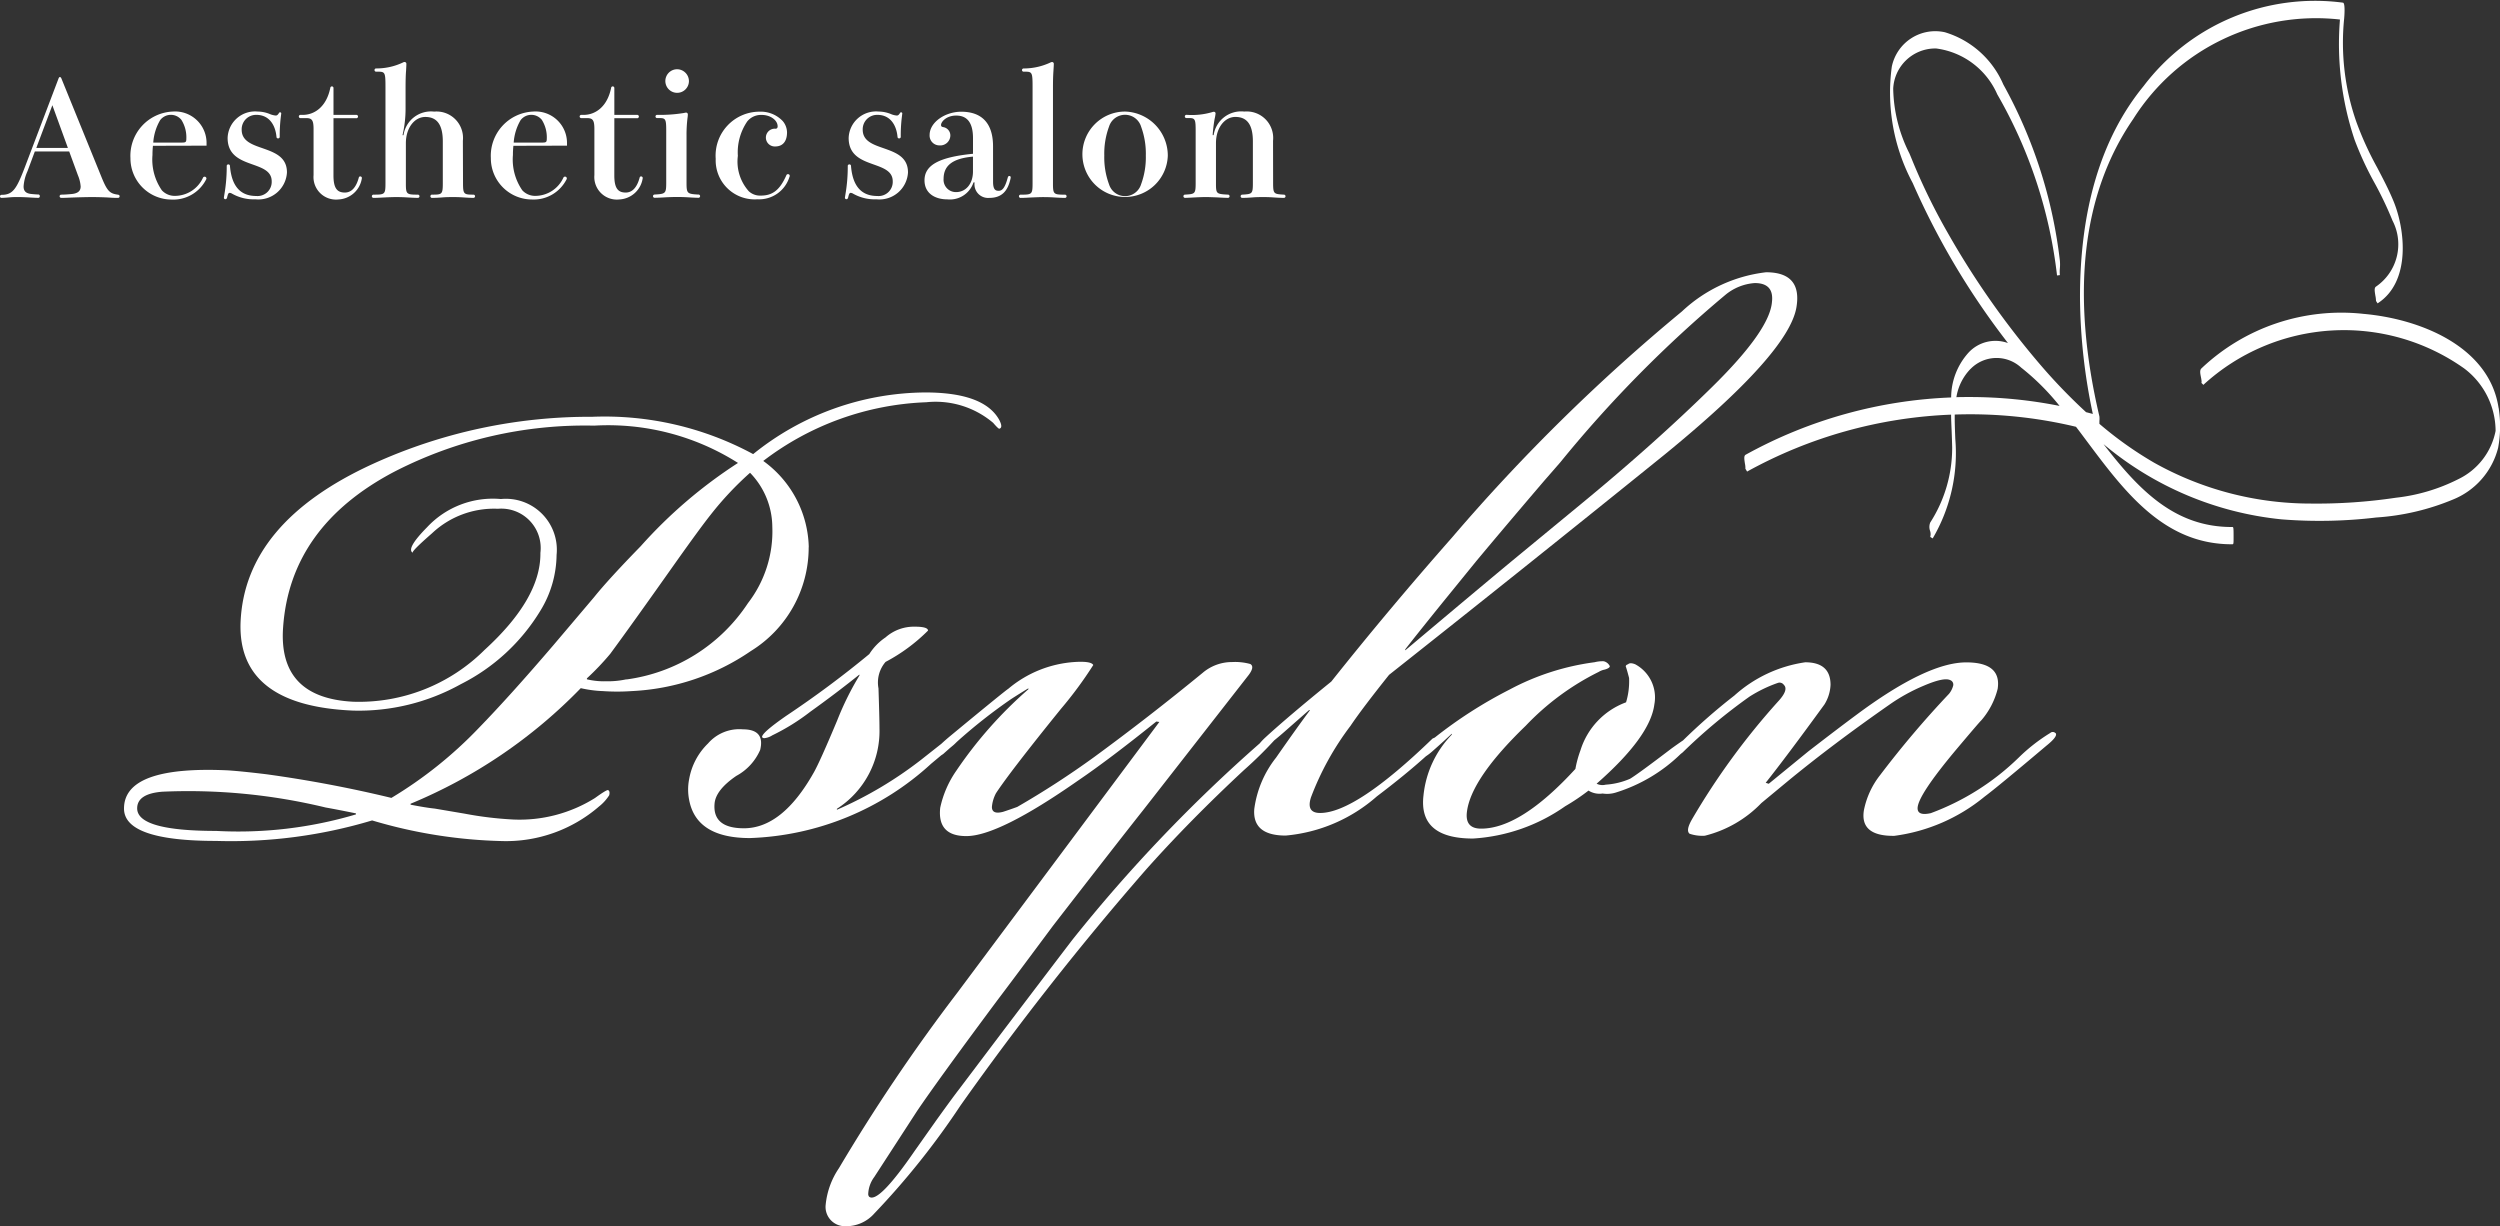 <svg xmlns="http://www.w3.org/2000/svg" xmlns:xlink="http://www.w3.org/1999/xlink" width="106" height="52" viewBox="0 0 106 52"><rect x="0" y="0" width="106" height="52" fill="#333333" stroke="none"/><defs><clipPath id="a"><rect width="106" height="52" fill="#fff"/></clipPath></defs><g clip-path="url(#a)"><path d="M4.276,10.867c.265.663.367.765.721.813.054.007.075.034.075.068A.067.067,0,0,1,5,11.817c-.075,0-.21,0-.382-.014-.238-.014-.517-.02-.708-.02-.286,0-.755.014-1.028.027-.163.007-.2.007-.286.007a.068.068,0,0,1,0-.137c.15,0,.307-.014.45-.027.258-.027.374-.13.374-.321a1.5,1.5,0,0,0-.116-.472L2.934,9.849H1.477l-.313.841A1.867,1.867,0,0,0,1,11.332c0,.2.1.3.341.321.136.014.245.02.279.02a.064.064,0,0,1,.068.068.066.066,0,0,1-.068.075c-.068,0-.225-.007-.429-.02-.129-.007-.286-.014-.45-.014a3.5,3.5,0,0,0-.353.014c-.143.014-.28.02-.321.02A.059.059,0,0,1,0,11.756a.064.064,0,0,1,.068-.068c.476,0,.633-.246.987-1.175l1.43-3.765c.014-.035.034-.055.055-.055s.047.02.061.055ZM2.879,9.7,2.22,7.888,1.539,9.7Z" transform="translate(0 -3.427)" fill="#fff"/><path d="M12.335,11.152a3.6,3.6,0,0,0-.02.39,2.291,2.291,0,0,0,.4,1.5.739.739,0,0,0,.558.233,1.315,1.315,0,0,0,1.185-.772.073.073,0,0,1,.062-.041.076.076,0,0,1,.082.068.078.078,0,0,1-.015.055,1.565,1.565,0,0,1-1.463.847,1.749,1.749,0,0,1-1.743-1.756A1.877,1.877,0,0,1,13.172,9.7a1.334,1.334,0,0,1,1.436,1.346v.1Zm1.246-.137c.15,0,.17-.034.17-.171a1.386,1.386,0,0,0-.211-.793.572.572,0,0,0-.9.014,2.17,2.17,0,0,0-.292.95Z" transform="translate(-5.85 -4.97)" fill="#fff"/><path d="M21.938,9.977a6.55,6.55,0,0,0-.041.786.066.066,0,0,1-.068.075.062.062,0,0,1-.068-.055c-.041-.479-.286-.943-.858-.943a.611.611,0,0,0-.619.628c0,.479.429.629.885.786.5.178,1.035.362,1.035,1.025a1.213,1.213,0,0,1-1.335,1.142,1.863,1.863,0,0,1-.994-.24.222.222,0,0,0-.1-.034c-.055,0-.075.054-.109.2-.013.048-.041.069-.075.069a.06.06,0,0,1-.061-.061c0-.014.007-.055.02-.137a6.94,6.94,0,0,0,.1-1.209.064.064,0,0,1,.068-.068.063.063,0,0,1,.069.061c.082,1.045.606,1.278,1.116,1.278a.6.6,0,0,0,.654-.622c0-.424-.382-.561-.8-.711-.5-.178-1.069-.376-1.069-1.127A1.163,1.163,0,0,1,20.965,9.7a1.394,1.394,0,0,1,.5.1.828.828,0,0,0,.265.069c.062,0,.1-.048.137-.11a.049.049,0,0,1,.047-.027.047.047,0,0,1,.048.047Z" transform="translate(-10.037 -4.97)" fill="#fff"/><path d="M27.53,11.284c0,.561.171.724.483.724.259,0,.47-.184.592-.636a.059.059,0,0,1,.062-.048.068.068,0,0,1,.068.068,1.054,1.054,0,0,1-.993.909.955.955,0,0,1-1.056-1.032V9.323c0-.376-.062-.471-.313-.471h-.251a.069.069,0,0,1,0-.137h.108c.47,0,.995-.314,1.165-1.141a.072.072,0,0,1,.068-.068.07.07,0,0,1,.068.075V8.714h.96a.072.072,0,1,1,0,.143h-.96Z" transform="translate(-13.391 -3.844)" fill="#fff"/><path d="M36.312,10.521c0,.478.034.492.45.492a.069.069,0,0,1,0,.137c-.1,0-.266-.007-.442-.02s-.334-.014-.436-.014-.28,0-.443.014-.347.02-.428.02a.07.07,0,1,1,0-.137c.408,0,.442-.014.442-.492V8.758c0-.718-.252-1.039-.742-1.039-.449,0-.824.451-.824,1.114v1.688c0,.471.021.492.5.492a.069.069,0,1,1,0,.137c-.062,0-.259-.007-.457-.02s-.374-.014-.476-.014-.273.006-.442.014-.333.02-.49.02a.069.069,0,1,1,0-.137c.476,0,.5-.014.5-.492V6.441c0-.622-.021-.642-.334-.642h-.054a.069.069,0,1,1,0-.137,2.63,2.63,0,0,0,1.13-.253.13.13,0,0,1,.062-.02.075.075,0,0,1,.082.082c0,.027,0,.069-.013.294-.014.164-.021.4-.021.772v.82a4.9,4.9,0,0,1-.129,1.135h.041a1.179,1.179,0,0,1,1.3-1,1.123,1.123,0,0,1,1.218,1.237Z" transform="translate(-16.68 -2.76)" fill="#fff"/><path d="M43.779,11.152a3.6,3.6,0,0,0-.02.39,2.291,2.291,0,0,0,.4,1.5.739.739,0,0,0,.558.233A1.315,1.315,0,0,0,45.9,12.5a.073.073,0,0,1,.062-.041.076.076,0,0,1,.082.068.078.078,0,0,1-.015.055,1.565,1.565,0,0,1-1.463.847,1.749,1.749,0,0,1-1.743-1.756A1.877,1.877,0,0,1,44.616,9.7a1.334,1.334,0,0,1,1.436,1.346v.1Zm1.246-.137c.15,0,.17-.034.17-.171a1.386,1.386,0,0,0-.211-.793.572.572,0,0,0-.9.014,2.17,2.17,0,0,0-.292.95Z" transform="translate(-22.011 -4.97)" fill="#fff"/><path d="M52.029,11.284c0,.561.17.724.483.724.258,0,.47-.184.592-.636a.058.058,0,0,1,.061-.048.069.069,0,0,1,.069.068,1.054,1.054,0,0,1-.994.909.956.956,0,0,1-1.056-1.032V9.323c0-.376-.061-.471-.313-.471H50.62a.069.069,0,0,1,0-.137h.109c.47,0,.994-.314,1.164-1.141a.072.072,0,0,1,.068-.068.07.07,0,0,1,.069.075V8.714h.96a.072.072,0,1,1,0,.143h-.96Z" transform="translate(-25.982 -3.844)" fill="#fff"/><path d="M57.141,8.09a.069.069,0,1,1,0-.137,6.216,6.216,0,0,0,1.144-.082.289.289,0,0,1,.075-.014.074.074,0,0,1,.075.082,1.007,1.007,0,0,1-.013.143,5.764,5.764,0,0,0-.042.731v2c0,.471.021.492.491.519a.07.07,0,1,1,0,.137c-.062,0-.238-.007-.436-.02s-.382-.014-.483-.014-.287.006-.456.014c-.191.013-.374.02-.477.02a.069.069,0,0,1,0-.137c.477-.027.5-.041.5-.519V8.664c0-.5-.014-.574-.265-.574Zm1.341-1.565a.5.5,0,1,1-.5-.506.507.507,0,0,1,.5.506" transform="translate(-29.271 -3.083)" fill="#fff"/><path d="M65.271,10.093a.758.758,0,0,1,.191.492c0,.348-.157.595-.5.595a.377.377,0,1,1,.014-.752c.048,0,.088-.028.088-.1,0-.253-.293-.485-.68-.485a.751.751,0,0,0-.607.273,2.326,2.326,0,0,0-.4,1.463,1.89,1.89,0,0,0,.464,1.5.7.7,0,0,0,.51.184c.484,0,.8-.219,1.082-.861a.071.071,0,0,1,.069-.048.072.072,0,0,1,.075.075.119.119,0,0,1-.014.048,1.346,1.346,0,0,1-1.355.943,1.653,1.653,0,0,1-1.77-1.715,1.863,1.863,0,0,1,1.859-2,1.284,1.284,0,0,1,.974.389" transform="translate(-32.092 -4.97)" fill="#fff"/><path d="M76.118,9.977a6.547,6.547,0,0,0-.041.786.066.066,0,0,1-.068.075.062.062,0,0,1-.068-.055c-.041-.479-.286-.943-.858-.943a.611.611,0,0,0-.619.628c0,.479.429.629.885.786.5.178,1.035.362,1.035,1.025a1.213,1.213,0,0,1-1.335,1.142,1.863,1.863,0,0,1-.994-.24.222.222,0,0,0-.1-.034c-.055,0-.075.054-.109.2-.013.048-.041.069-.075.069a.06.06,0,0,1-.061-.061c0-.014.007-.055.02-.137a6.94,6.94,0,0,0,.1-1.209.064.064,0,0,1,.068-.068.063.063,0,0,1,.069.061c.082,1.045.606,1.278,1.116,1.278a.6.6,0,0,0,.654-.622c0-.424-.382-.561-.8-.711-.5-.178-1.069-.376-1.069-1.127A1.163,1.163,0,0,1,75.145,9.7a1.394,1.394,0,0,1,.5.1.828.828,0,0,0,.265.069c.062,0,.1-.048.137-.11a.049.049,0,0,1,.047-.027.047.047,0,0,1,.048.047Z" transform="translate(-37.885 -4.97)" fill="#fff"/><path d="M83.56,12.67c0,.342.1.39.238.39.163,0,.272-.144.387-.567.014-.041.028-.061.069-.061a.055.055,0,0,1,.054.061l-.007.048c-.116.54-.381.82-.905.82a.577.577,0,0,1-.619-.656H82.73a1.052,1.052,0,0,1-1.11.718c-.519,0-.967-.253-.967-.806,0-.642.606-.984,2.056-1.127v-.663c0-.759-.333-.957-.715-.957-.408,0-.64.26-.64.4,0,.055.028.076.088.089a.358.358,0,0,1,.306.376.428.428,0,0,1-.463.4.416.416,0,0,1-.415-.444c0-.533.653-.984,1.34-.984.845,0,1.349.458,1.349,1.469Zm-.852-1.059c-.858.075-1.246.376-1.246.943a.523.523,0,0,0,.531.561c.4,0,.715-.335.715-.875Z" transform="translate(-41.454 -4.97)" fill="#fff"/><path d="M89.1,5.8a.068.068,0,1,1,0-.137,2.673,2.673,0,0,0,1.137-.253.152.152,0,0,1,.068-.02.074.074,0,0,1,.075.082c0,.027,0,.068-.015.294s-.02.4-.02.772v3.984c0,.472.02.492.5.492a.069.069,0,1,1,0,.137c-.061,0-.259-.007-.456-.02s-.375-.014-.476-.014-.273.007-.443.014-.334.02-.49.02a.069.069,0,1,1,0-.137c.476,0,.5-.014.5-.492V6.441c0-.622-.021-.642-.333-.642Z" transform="translate(-45.699 -2.76)" fill="#fff"/><path d="M98.049,11.569A1.811,1.811,0,1,1,96.239,9.7a1.87,1.87,0,0,1,1.81,1.865m-.932,0a3.327,3.327,0,0,0-.2-1.223.711.711,0,0,0-1.361,0,3.3,3.3,0,0,0-.2,1.223,3.263,3.263,0,0,0,.2,1.216.711.711,0,0,0,1.361,0,3.293,3.293,0,0,0,.2-1.216" transform="translate(-48.534 -4.97)" fill="#fff"/><path d="M107.047,12.731c0,.465.034.465.449.492a.069.069,0,1,1,0,.137c-.088,0-.266-.007-.442-.02s-.333-.014-.436-.014-.272,0-.442.014-.341.02-.429.02a.069.069,0,1,1,0-.137c.408-.027.442-.027.442-.492V10.967c0-.718-.251-1.039-.742-1.039-.449,0-.823.451-.823,1.114v1.688c0,.458.013.465.5.492a.069.069,0,1,1,0,.137c-.061,0-.258-.007-.462-.02-.184-.007-.368-.014-.47-.014s-.273.006-.436.014-.347.02-.435.02a.069.069,0,1,1,0-.137c.408-.027.442-.027.442-.492V10.55c0-.5-.013-.574-.266-.574h-.116a.069.069,0,1,1,0-.137,3.045,3.045,0,0,0,1.09-.117.209.209,0,0,1,.061-.013.071.071,0,0,1,.075.075,1.779,1.779,0,0,1-.041.233,6.4,6.4,0,0,0-.082.683h.041a1.18,1.18,0,0,1,1.3-1,1.123,1.123,0,0,1,1.219,1.237Z" transform="translate(-53.067 -4.97)" fill="#fff"/><path d="M39.853,40.67a4.634,4.634,0,0,0-1.93-3.657,12.11,12.11,0,0,1,6.914-2.489,3.773,3.773,0,0,1,2.834.874c.143.166.229.249.258.249q.172-.042,0-.374-.644-1.163-3.134-1.164a11.722,11.722,0,0,0-7.3,2.614,13.244,13.244,0,0,0-6.827-1.582A22.132,22.132,0,0,0,21.39,37.13q-5.455,2.49-5.629,6.727-.13,3.531,4.765,3.741a8.9,8.9,0,0,0,4.573-1.12,8.313,8.313,0,0,0,3.373-3.113A4.609,4.609,0,0,0,29.16,41,2.161,2.161,0,0,0,26.8,38.628a3.814,3.814,0,0,0-3.135,1.2q-.9.913-.6,1.08-.087-.041.817-.83a3.826,3.826,0,0,1,2.792-1.037,1.67,1.67,0,0,1,1.8,1.87v.041q0,1.911-2.364,4.07a7.544,7.544,0,0,1-5.583,2.2q-3.179-.168-2.962-3.158.3-4.279,4.726-6.6a17.668,17.668,0,0,1,8.461-1.948,10.281,10.281,0,0,1,6.1,1.582,20.154,20.154,0,0,0-4.124,3.529q-1.376,1.412-1.976,2.16L29.03,44.819q-1.848,2.159-3.18,3.529A17.785,17.785,0,0,1,22.156,51.3a53.53,53.53,0,0,0-5.281-1c-.687-.084-1.231-.139-1.632-.167q-4.423-.209-4.424,1.619,0,1.371,3.907,1.372a20.752,20.752,0,0,0,6.613-.869,20.864,20.864,0,0,0,5.5.875,6.027,6.027,0,0,0,4.122-1.467,1.908,1.908,0,0,0,.43-.475c.028-.115.014-.187-.043-.216-.028-.027-.214.082-.558.332a6.025,6.025,0,0,1-3.478.912,15.164,15.164,0,0,1-2.062-.25L24,51.754q-.386-.04-1.03-.166v-.041a21.5,21.5,0,0,0,7.216-4.9,4.978,4.978,0,0,0,.945.125,8.666,8.666,0,0,0,1.2,0,9.739,9.739,0,0,0,5.068-1.7,5.16,5.16,0,0,0,2.45-4.4M20.652,52a17.507,17.507,0,0,1-5.926.7q-3.349,0-3.349-.957c0-.416.359-.65,1.074-.706a24.77,24.77,0,0,1,6.913.669q.472.084,1.288.25Zm11.469-5.728a3.681,3.681,0,0,1-.86.083,3.142,3.142,0,0,1-.815-.083v-.041a11.2,11.2,0,0,0,.988-1.038q.859-1.163,2.793-3.9,1.032-1.453,1.461-1.993a13.654,13.654,0,0,1,1.675-1.785,3.322,3.322,0,0,1,.944,2.286,4.979,4.979,0,0,1-1.032,3.24,7.334,7.334,0,0,1-5.154,3.237" transform="translate(-5.561 -17.469)" fill="#fff"/><path d="M118,43.2a.159.159,0,0,0-.215,0,7.508,7.508,0,0,0-1.331,1.038A10.6,10.6,0,0,1,112.72,46.6q-.559.124-.559-.208,0-.539,1.676-2.534.944-1.12,1.031-1.2a3.244,3.244,0,0,0,.688-1.329q.171-1.122-1.331-1.122-1.675,0-4.681,2.241-.731.54-2.02,1.536l-1.675,1.37-.129-.042q.86-1.079,2.492-3.322a1.713,1.713,0,0,0,.258-.831q0-.955-1.073-.956a5.71,5.71,0,0,0-3.006,1.411,25.377,25.377,0,0,0-2.174,1.9c-.14.094-.3.207-.488.342q-1.418,1.081-1.762,1.287a3.093,3.093,0,0,1-1.03.249.556.556,0,0,1-.386-.041q2.276-1.994,2.449-3.365a1.594,1.594,0,0,0-.815-1.7c-.144-.056-.243-.056-.3,0-.086.028-.115.07-.086.125q.042.124.129.457A3.086,3.086,0,0,1,99.8,41.9a3.167,3.167,0,0,0-1.933,2.035,4.614,4.614,0,0,0-.215.789q-2.321,2.533-4,2.532-.687,0-.6-.707.171-1.412,2.493-3.654a10.984,10.984,0,0,1,3.093-2.283.781.781,0,0,1,.258-.1c.143-.041.215-.09.215-.145a.385.385,0,0,0-.258-.208,1.371,1.371,0,0,0-.386.041,10.548,10.548,0,0,0-3.608,1.161,18.952,18.952,0,0,0-3.172,2.035l-.092.041q-3.265,3.156-4.768,3.155-.6,0-.386-.665a12.08,12.08,0,0,1,1.677-3.031q.472-.705,1.633-2.16,5.67-4.483,11.685-9.341,5.24-4.276,5.585-6.229.259-1.5-1.287-1.5a6.266,6.266,0,0,0-3.565,1.661,79.2,79.2,0,0,0-9.753,9.592q-2.707,3.073-5.113,6.1-1.891,1.535-2.835,2.407a2.475,2.475,0,0,0-.2.214,64.965,64.965,0,0,0-7.921,8.3q-.386.5-2.876,3.781l-1.976,2.618q-.257.331-.944,1.288l-.907,1.284Q68.1,63.158,67.71,62.866a.171.171,0,0,1-.042-.125,1.285,1.285,0,0,1,.254-.711l1.816-2.8q.9-1.329,3.4-4.69.6-.79,2.36-3.159,2.652-3.425,3.827-4.909l4.415-5.655q.342-.416.128-.541a2.438,2.438,0,0,0-.772-.083,1.917,1.917,0,0,0-1.246.456q-2.278,1.869-4.6,3.57a37.3,37.3,0,0,1-3.265,2.117c-.229.083-.43.153-.6.207q-.473.125-.473-.208a1.515,1.515,0,0,1,.173-.581q.6-.913,2.75-3.571a16.79,16.79,0,0,0,1.375-1.864q-.087-.17-.773-.129A4.86,4.86,0,0,0,73.6,41.332q-.087.042-2.449,1.992c-.152.126-.275.235-.383.335l-.863.681a16.63,16.63,0,0,1-3.565,2.116v-.041a3.915,3.915,0,0,0,1.805-3.406c0-.3-.015-.872-.042-1.7a1.336,1.336,0,0,1,.3-1.122,7.454,7.454,0,0,0,1.8-1.328c0-.11-.187-.166-.558-.166a1.814,1.814,0,0,0-1.245.456,2.4,2.4,0,0,0-.687.706A42.985,42.985,0,0,1,64.2,42.467q-1.075.746-1.031.913a.122.122,0,0,0,.086.041A.757.757,0,0,0,63.6,43.3a9.078,9.078,0,0,0,1.611-1q1.1-.788,2.084-1.578v.042a12.4,12.4,0,0,0-.945,1.91q-.731,1.745-.989,2.2-1.333,2.367-2.964,2.367-1.331,0-1.245-1.039.044-.582.924-1.183a2.285,2.285,0,0,0,1.01-1.1q.214-.872-.73-.873a1.758,1.758,0,0,0-1.482.6,2.768,2.768,0,0,0-.8,1.516,2.26,2.26,0,0,0,0,.872q.3,1.62,2.576,1.622a11.952,11.952,0,0,0,7.688-3.154l.424-.354c.03-.02.058-.037.091-.061.093-.085.18-.16.271-.242l.158-.132c.058-.051.1-.095.146-.139a22.471,22.471,0,0,1,2.3-1.812q.386-.249.73-.456v.041a17.836,17.836,0,0,0-3.05,3.446,4.32,4.32,0,0,0-.688,1.579q-.129,1.205,1.113,1.2,1.368,0,4.75-2.366,1.285-.872,3.3-2.491l.128.018L71.44,54.22a76.887,76.887,0,0,0-5.018,7.439,3.331,3.331,0,0,0-.558,1.539.818.818,0,0,0,.816.915,1.589,1.589,0,0,0,1.246-.54A32.953,32.953,0,0,0,71.577,59,125.3,125.3,0,0,1,79.44,49q1.847-2.076,4.168-4.235a16.984,16.984,0,0,0,1.275-1.252c.153-.123.328-.271.529-.45l.945-.831H86.4q-.558.747-1.44,2.014a4.438,4.438,0,0,0-.924,2.181q-.086,1.121,1.33,1.123a6.74,6.74,0,0,0,3.866-1.66q1.216-.921,2.079-1.7a2.41,2.41,0,0,0,.3-.234q.494-.435.8-.726v.042a4.318,4.318,0,0,0-1.2,2.575q-.216,1.829,2.1,1.829a7.6,7.6,0,0,0,3.908-1.369,8.978,8.978,0,0,0,.988-.664.88.88,0,0,0,.6.124,1.225,1.225,0,0,0,.558-.041,6.832,6.832,0,0,0,2.751-1.636c.028-.022.052-.039.083-.065a23.531,23.531,0,0,1,2.835-2.366,5.776,5.776,0,0,1,1.2-.581.222.222,0,0,1,.258.084q.214.211-.258.716a30.2,30.2,0,0,0-3.652,5.006c-.172.309-.2.5-.087.589a1.674,1.674,0,0,0,.644.084,5,5,0,0,0,2.4-1.387l1.117-.925q1.889-1.555,4.3-3.238a7.733,7.733,0,0,1,1.482-.818q.838-.356,1.1-.232a.2.2,0,0,1,.128.25.921.921,0,0,1-.172.332,41.531,41.531,0,0,0-2.922,3.447,3.5,3.5,0,0,0-.688,1.495q-.173,1.081,1.245,1.081h.043A7.567,7.567,0,0,0,115,45.9q.558-.415,2.621-2.159.515-.414.386-.54M90.437,39.655q.515-.664,1.59-1.993l1.418-1.744q1.246-1.494,2.879-3.405l.688-.789a52.123,52.123,0,0,1,7-7.1,2.19,2.19,0,0,1,1.245-.5q.815,0,.73.79-.088,1.206-2.536,3.613T97.869,33.51l-2.921,2.408q-1.5,1.245-4.511,3.779Z" transform="translate(-30.855 -12.122)" fill="#fff"/><path d="M184.147,17.293c-.392-2.607-3.331-3.775-5.728-3.985a8.625,8.625,0,0,0-6.873,2.315c-.076.075-.048.217-.018.366.015.076.043.218.018.243l.042.043.043.043h0a8.815,8.815,0,0,1,11.064-.692,3.334,3.334,0,0,1,1.326,2.645,2.884,2.884,0,0,1-1.572,2.041,7.752,7.752,0,0,1-2.65.791,22.721,22.721,0,0,1-3.635.248,13.568,13.568,0,0,1-6.619-1.731,15.606,15.606,0,0,1-2.322-1.649v-.12a1.047,1.047,0,0,0,0-.193c-1.223-5.208-.74-9.451,1.434-12.612A9.165,9.165,0,0,1,177.422.828a12.788,12.788,0,0,0,.621,5.1,13.631,13.631,0,0,0,.846,1.828,15.161,15.161,0,0,1,.762,1.6,2.174,2.174,0,0,1-.7,2.795c-.082.053-.058.195-.029.375a1.4,1.4,0,0,1,.029.235l.033.051h0l.033.051c1.433-.919,1.169-3.16.667-4.356-.2-.482-.446-.949-.682-1.4a13.678,13.678,0,0,1-.881-1.929A10.174,10.174,0,0,1,177.6.79c0-.006.063-.656-.05-.677A9.114,9.114,0,0,0,169.1,3.645c-1.807,2.206-2.714,5.245-2.7,9.033a24.342,24.342,0,0,0,.544,4.873l-.206-.054-.081-.021a23.622,23.622,0,0,1-1.947-2.02A35.73,35.73,0,0,1,160.8,9.887,26.213,26.213,0,0,1,159.289,6.8c-.038-.095-.079-.192-.12-.291a6.318,6.318,0,0,1-.689-2.747,1.788,1.788,0,0,1,1.761-1.707h.057A3.29,3.29,0,0,1,162.892,4a19.893,19.893,0,0,1,2.534,7.68h0l.121-.015a1.558,1.558,0,0,1,0-.293,1.809,1.809,0,0,0,0-.317,20.232,20.232,0,0,0-2.4-7.476,3.924,3.924,0,0,0-2.477-2.212,1.882,1.882,0,0,0-2.25,1.463,8.129,8.129,0,0,0,.886,4.929,32.191,32.191,0,0,0,3.908,6.615l.131.172a1.553,1.553,0,0,0-1.672.406,2.853,2.853,0,0,0-.736,1.9,19.574,19.574,0,0,0-8.712,2.428c-.083.046-.061.185-.032.378a.944.944,0,0,1,.02.243.03.03,0,0,1,.012-.012l.029.053h0l.03.053a19.472,19.472,0,0,1,8.651-2.414c0,.236.014.471.023.707s.017.457.022.686a5.846,5.846,0,0,1-.93,3.181.508.508,0,0,0-.008.352.44.44,0,0,1,.008.258l.052.032.052.032h0a7.143,7.143,0,0,0,.959-4.214l-.008-.208c-.01-.274-.02-.556-.016-.83a19.211,19.211,0,0,1,5.141.519c.155.2.309.409.463.615,1.606,2.147,3.267,4.366,6.138,4.366h.017c.064,0,.064,0,.064-.341,0-.426-.008-.391-.081-.391-2.41,0-3.924-1.555-5.434-3.514a13.888,13.888,0,0,0,7.542,3.189,20.268,20.268,0,0,0,4.021-.078,10.185,10.185,0,0,0,3.252-.761,3.218,3.218,0,0,0,1.916-2.191,5.01,5.01,0,0,0,.022-1.7m-22.392-1.645a1.538,1.538,0,0,1,2.149-.057,10.006,10.006,0,0,1,1.627,1.623,19.465,19.465,0,0,0-3.821-.377c-.185,0-.369,0-.554.007a2.224,2.224,0,0,1,.6-1.2" transform="translate(-78.208 0)" fill="#fff"/></g></svg>